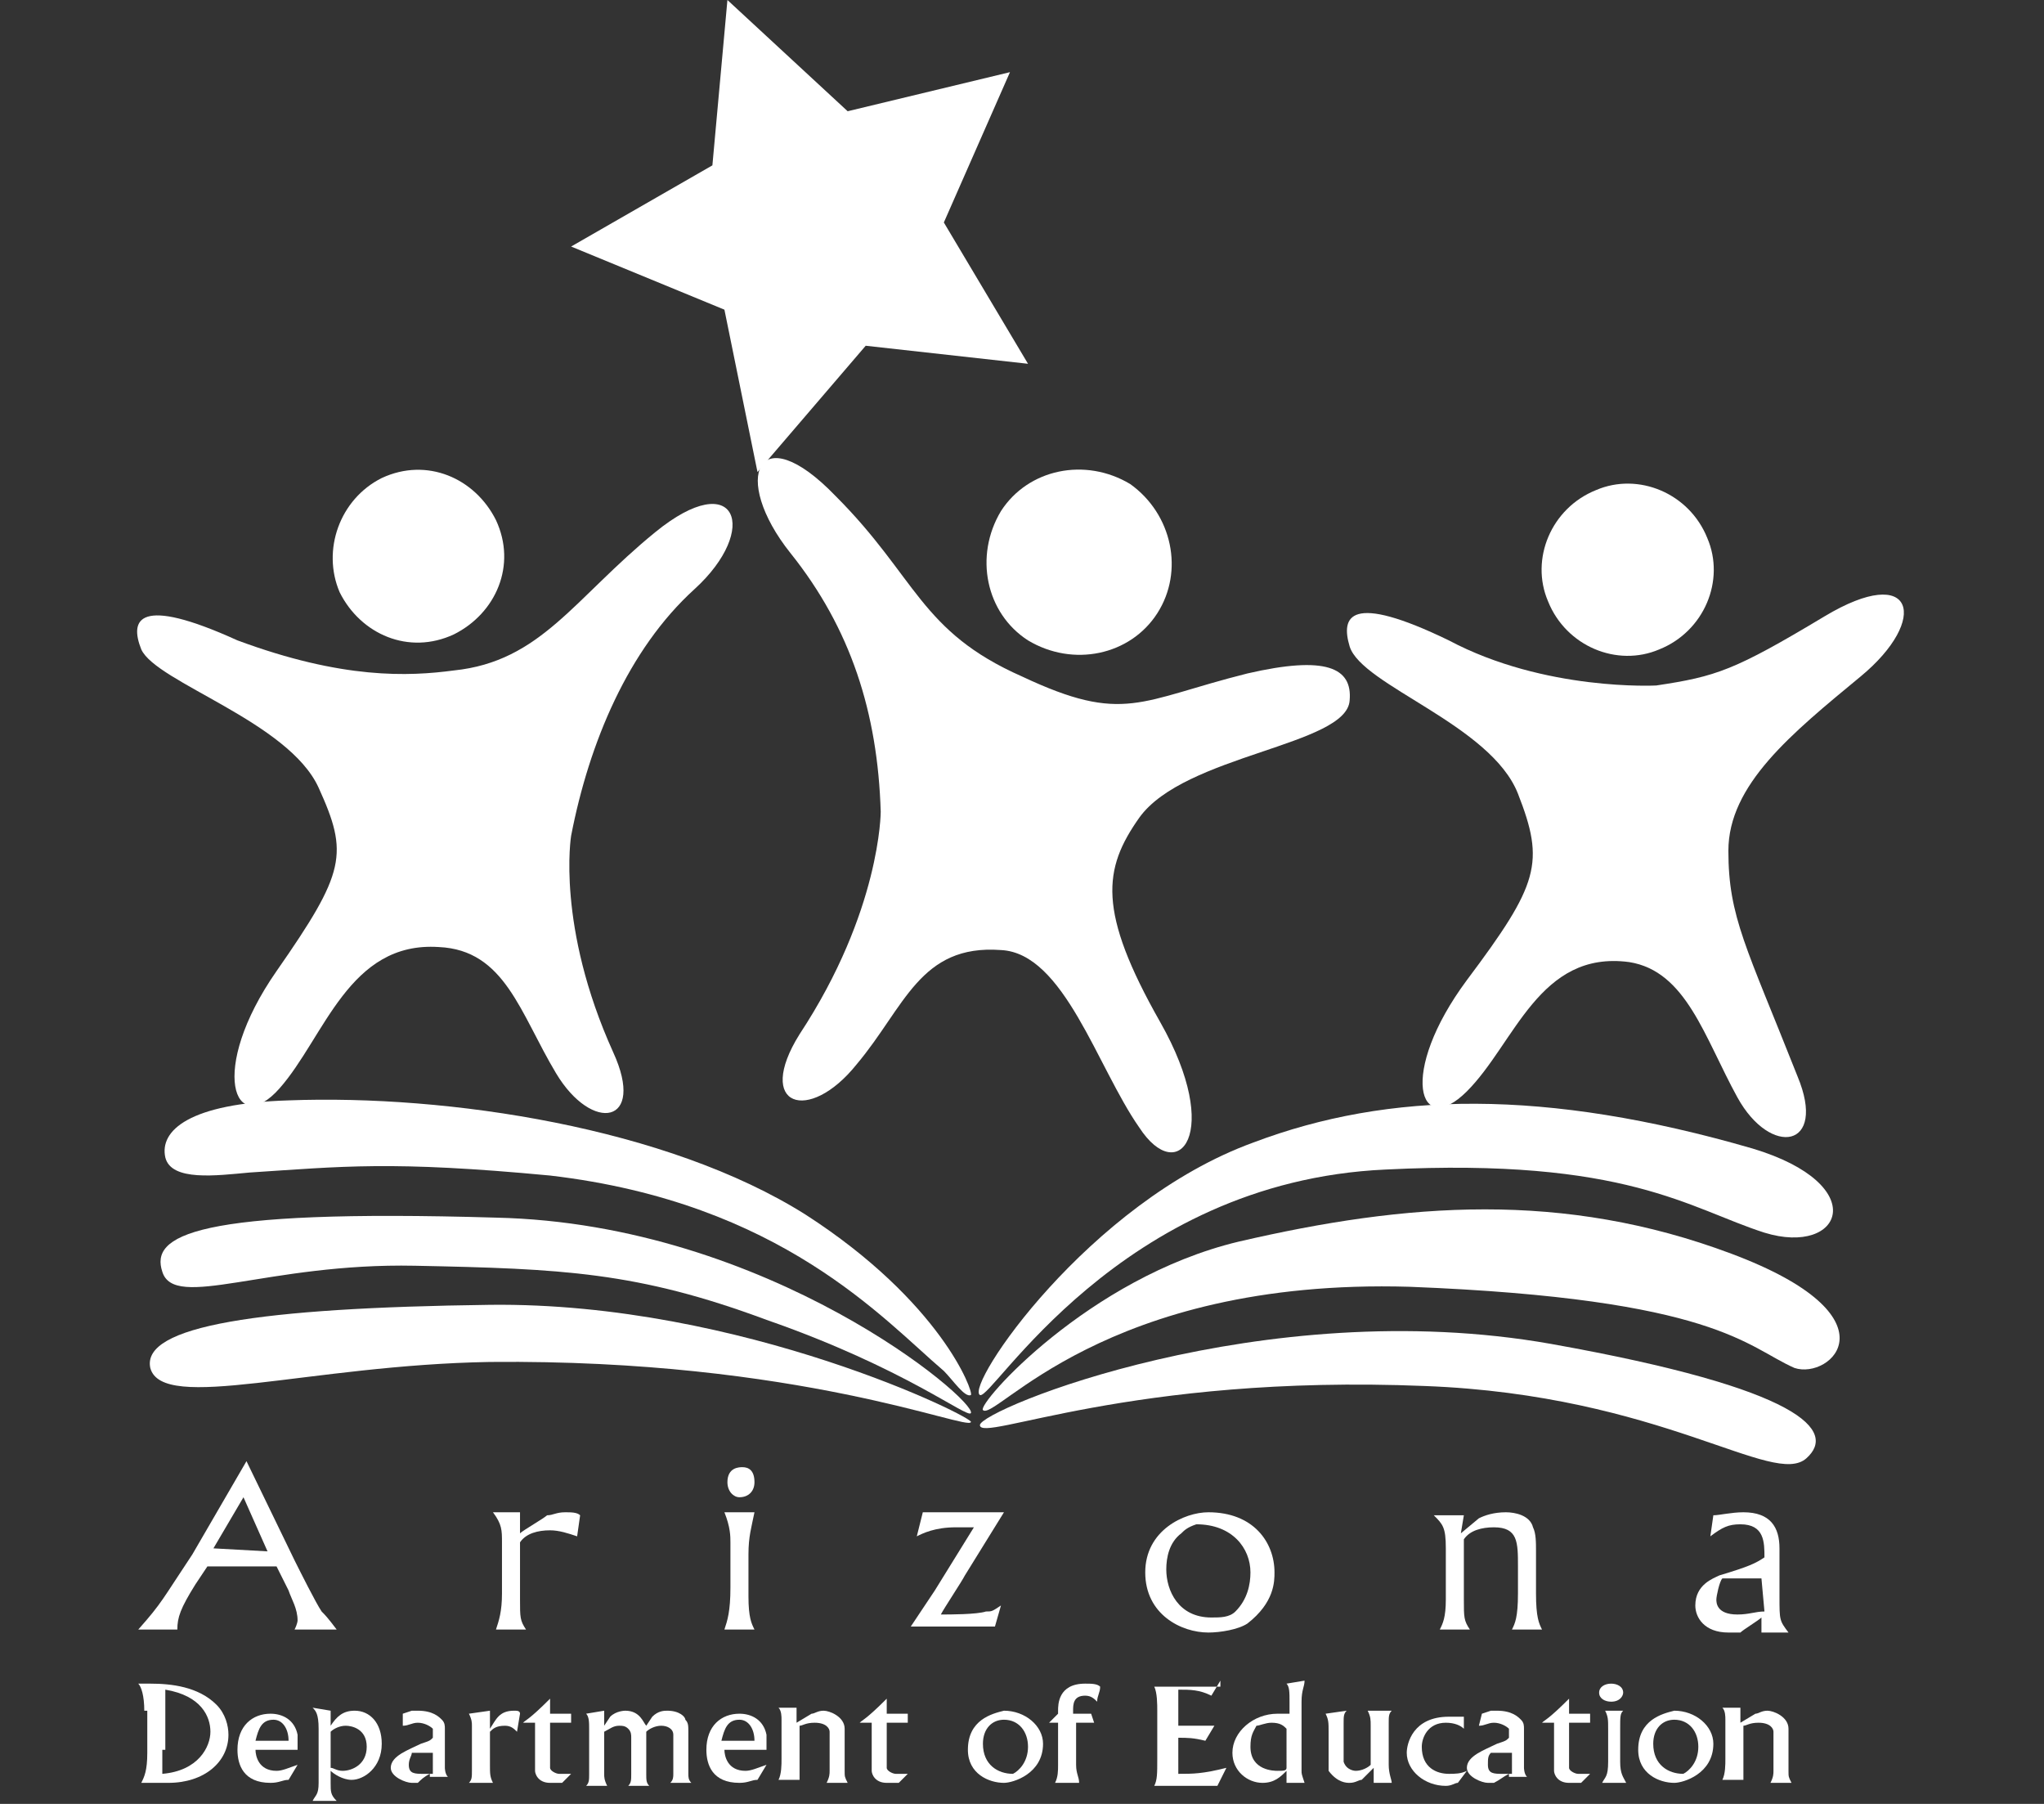 <?xml version="1.0" encoding="utf-8"?>
<!-- Generator: Adobe Illustrator 26.0.2, SVG Export Plug-In . SVG Version: 6.00 Build 0)  -->
<svg version="1.1" id="Layer_1" xmlns="http://www.w3.org/2000/svg" xmlns:xlink="http://www.w3.org/1999/xlink" x="0px" y="0px"
	 viewBox="0 0 68 60" style="enable-background:new 0 0 68 60;" xml:space="preserve">
<rect x="0" y="0" width="68" height="60" fill="#333333" stroke="none"/>
<style type="text/css">
	.st0{fill:none;}
	.st1{fill:#FFFFFF;}
</style>
<g id="base_00000067225606736877556820000006376164062373159330_">
	<rect class="st0" width="68" height="60"/>
</g>
<g id="Logo_DeptEducation">
	<g>
		<path class="st1" d="M9.8,51.9c0.2,0.4,0.7,1.4,0.9,1.7c0.1,0.1,0.2,0.2,0.5,0.6H9.8c0.1-0.2,0.1-0.3,0.1-0.3c0-0.4-0.2-0.7-0.3-1
			l-0.4-0.8c-0.8,0-1.3,0-2.3,0l-0.4,0.6c-0.5,0.8-0.6,1.1-0.6,1.5H4.6c0.8-0.9,0.8-1,1.8-2.5l1.8-3.1L9.8,51.9z M8.9,51.6l-0.8-1.8
			l-1,1.7L8.9,51.6z"/>
		<path class="st1" d="M19.2,51.1c-0.3-0.1-0.6-0.2-0.9-0.2c-0.4,0-0.8,0.1-1,0.4c0,0.1,0,0.2,0,0.4l0,1.5c0,0.6,0,0.7,0.2,1h-1
			c0.1-0.3,0.2-0.6,0.2-1.2l0-1.7c0-0.4,0-0.6-0.3-1h0.9c0,0.1,0,0.5,0,0.7c0.1-0.1,0.8-0.5,0.9-0.6c0.2,0,0.3-0.1,0.6-0.1
			c0.2,0,0.4,0,0.5,0.1L19.2,51.1z"/>
		<path class="st1" d="M24.9,53.1c0,0.7,0.1,0.9,0.2,1.1h-1c0.1-0.3,0.2-0.6,0.2-1.4v-1.5c0-0.2,0-0.5-0.2-1h1
			c-0.1,0.5-0.2,0.8-0.2,1.4V53.1z M25.1,49.3c0,0.3-0.2,0.5-0.5,0.5c-0.2,0-0.4-0.2-0.4-0.5c0-0.5,0.4-0.5,0.5-0.5
			C24.9,48.8,25.1,48.9,25.1,49.3z"/>
		<path class="st1" d="M32.4,50.8l-0.6,0c-0.7,0-1.1,0.2-1.3,0.3l0.2-0.8c1.2,0,1.8,0,2.7,0l-1.3,2.1c-0.1,0.2-0.7,1.1-0.8,1.3
			c0.3,0,1.2,0,1.5-0.1c0.2,0,0.2,0,0.5-0.2l-0.2,0.7h-2.8l0.8-1.2L32.4,50.8z"/>
		<path class="st1" d="M42.4,52.3c0,0.3,0,1-0.9,1.7c-0.3,0.2-0.9,0.3-1.3,0.3c-0.9,0-2.1-0.6-2.1-2c0-1.4,1.3-2,2.1-2
			C41.7,50.3,42.4,51.3,42.4,52.3z M39.3,51c-0.4,0.3-0.5,0.8-0.5,1.2c0,0.7,0.4,1.6,1.5,1.6c0.3,0,0.6,0,0.8-0.2
			c0.4-0.4,0.5-0.9,0.5-1.3c0-0.8-0.6-1.6-1.8-1.6C39.5,50.8,39.4,50.9,39.3,51z"/>
		<path class="st1" d="M48.6,51l0.6-0.5c0.2-0.1,0.5-0.2,0.9-0.2c0.3,0,0.8,0.1,0.9,0.5c0.1,0.2,0.1,0.5,0.1,0.8V53
			c0,0.8,0.1,1,0.2,1.2h-1c0.1-0.2,0.2-0.4,0.2-1.2v-0.9c0-0.8,0-1.3-0.8-1.3c-0.4,0-0.8,0.1-1,0.4c0,0,0,0.1,0,0.3v1.7
			c0,0.6,0,0.7,0.2,1h-1c0.1-0.2,0.2-0.4,0.2-1v-1.7c0-0.7-0.1-0.8-0.4-1.1h1L48.6,51L48.6,51z"/>
		<path class="st1" d="M59.2,53.1c0,0.8,0,0.8,0.3,1.2h-0.9v-0.5c-0.1,0.1-0.6,0.4-0.7,0.5c-0.1,0-0.3,0-0.4,0
			c-0.8,0-1.1-0.5-1.1-0.9c0-0.7,0.6-0.9,0.8-1c1-0.3,1.2-0.4,1.5-0.6c0-0.5,0-1.1-0.8-1.1c-0.4,0-0.6,0.1-1,0.4l0.1-0.7
			c0.2,0,0.6-0.1,1-0.1c0.9,0,1.2,0.5,1.2,1.2L59.2,53.1z M58.6,52.5c-0.1,0-0.2,0-0.5,0c-0.1,0-0.8,0-0.8,0
			c-0.1,0.1-0.2,0.6-0.2,0.7c0,0.1,0,0.5,0.7,0.5c0.4,0,0.6-0.1,0.9-0.1L58.6,52.5z"/>
		<path class="st1" d="M4.8,56.9c0-0.5-0.1-0.8-0.2-0.9c0.1,0,0.2,0,0.4,0c0.7,0,1.6,0.1,2.2,0.7c0.3,0.3,0.4,0.7,0.4,1
			c0,0.9-0.8,1.6-2,1.6H4.7c0.1-0.2,0.2-0.4,0.2-1V56.9z M5.4,58.2c0,0.4,0,0.5,0,0.8C6.6,58.9,7,58.1,7,57.6c0-0.5-0.3-1.2-1.5-1.4
			c0,0.2,0,0.4,0,0.6V58.2z"/>
		<path class="st1" d="M9.6,59.2c-0.2,0-0.3,0.1-0.6,0.1c-0.9,0-1.1-0.6-1.1-1.1c0-0.8,0.5-1.2,1.1-1.2c0.4,0,0.8,0.2,0.9,0.7
			c0,0.2,0,0.3,0,0.5l-1.4,0c0,0.2,0.1,0.7,0.7,0.7c0.2,0,0.4-0.1,0.7-0.2L9.6,59.2z M9.6,57.9c0-0.4-0.2-0.7-0.5-0.7
			c-0.4,0-0.5,0.3-0.6,0.7H9.6z"/>
		<path class="st1" d="M11,56.9c0,0.2,0,0.3,0,0.5c0.2-0.3,0.4-0.5,0.8-0.5c0.5,0,0.9,0.4,0.9,1.1c0,0.8-0.6,1.2-1,1.2
			c-0.3,0-0.6-0.2-0.7-0.3v0.4c0,0.3,0,0.4,0.2,0.6h-0.8c0.1-0.2,0.2-0.2,0.2-0.6v-1.8c0-0.5-0.1-0.6-0.2-0.7L11,56.9L11,56.9z
			 M11,58.8c0.1,0,0.2,0.1,0.4,0.1c0.3,0,0.8-0.2,0.8-0.8c0-0.6-0.5-0.7-0.7-0.7c-0.2,0-0.4,0.1-0.5,0.2L11,58.8L11,58.8z"/>
		<path class="st1" d="M13.4,57l0.3-0.1c0.1,0,0.2,0,0.2,0c0.5,0,0.7,0.2,0.8,0.3c0.1,0.1,0.1,0.2,0.1,0.3l0,1.3c0,0,0,0.2,0.1,0.3
			h-0.6V59c-0.2,0.1-0.3,0.2-0.4,0.3c0,0-0.1,0-0.2,0c-0.2,0-0.7-0.2-0.7-0.5c0-0.4,0.6-0.6,1-0.8c0.3-0.1,0.3-0.1,0.4-0.2v-0.1
			c0-0.1,0-0.1,0-0.2c-0.1-0.1-0.3-0.2-0.5-0.2c-0.2,0-0.3,0.1-0.5,0.1L13.4,57z M14.4,58.3h-0.7c0,0.1-0.1,0.2-0.1,0.4
			c0,0.3,0.2,0.3,0.5,0.3c0.1,0,0.2,0,0.3,0V58.3z"/>
		<path class="st1" d="M16.3,56.9c0,0.1,0,0.2,0,0.3v0.3c0.2-0.3,0.3-0.6,0.8-0.6c0.1,0,0.2,0,0.2,0.1l-0.1,0.6
			c-0.1-0.1-0.2-0.2-0.4-0.2c-0.3,0-0.4,0.1-0.5,0.2v1.1c0,0.3,0,0.4,0.1,0.6h-0.8c0.1-0.1,0.1-0.2,0.1-0.4v-1.5
			c0-0.1,0-0.2-0.1-0.4L16.3,56.9L16.3,56.9z"/>
		<path class="st1" d="M19,57v0.3h-0.7v0.8c0,0.5,0,0.6,0,0.7c0,0.1,0.2,0.2,0.3,0.2c0.1,0,0.2,0,0.4,0l-0.3,0.3c-0.2,0-0.3,0-0.4,0
			c-0.4,0-0.5-0.3-0.5-0.4c0-0.1,0-0.2,0-0.3v-1.3h-0.4c0.1-0.1,0.2-0.1,0.9-0.8V57L19,57L19,57z"/>
		<path class="st1" d="M20.1,56.9v0.5c0,0,0.2-0.3,0.2-0.3c0.2-0.2,0.5-0.2,0.5-0.2c0.5,0,0.6,0.4,0.7,0.5c0,0,0.2-0.3,0.2-0.3
			c0.2-0.2,0.4-0.2,0.5-0.2c0.4,0,0.6,0.2,0.6,0.3c0.1,0.1,0.1,0.2,0.1,0.4v1.4c0,0.1,0,0.2,0.1,0.3h-0.7c0.1-0.1,0.1-0.2,0.1-0.3
			v-1.3c0-0.2-0.2-0.3-0.4-0.3c-0.2,0-0.4,0.1-0.5,0.2v1.4c0,0.2,0,0.3,0.1,0.4h-0.7c0.1-0.1,0.1-0.2,0.1-0.4v-1.2
			c0-0.1,0-0.2-0.1-0.3c-0.1-0.1-0.2-0.1-0.3-0.1c-0.2,0-0.3,0.1-0.5,0.2v1.4c0,0.1,0,0.2,0.1,0.4h-0.7c0.1-0.1,0.1-0.2,0.1-0.4
			v-1.5c0-0.2,0-0.4-0.1-0.5L20.1,56.9L20.1,56.9z"/>
		<path class="st1" d="M25.2,59.2c-0.2,0-0.3,0.1-0.6,0.1c-0.9,0-1.1-0.6-1.1-1.1c0-0.8,0.5-1.2,1.1-1.2c0.4,0,0.8,0.2,0.9,0.7
			c0,0.2,0,0.3,0,0.5l-1.4,0c0,0.2,0.1,0.7,0.7,0.7c0.2,0,0.4-0.1,0.7-0.2L25.2,59.2z M25.1,57.9c0-0.4-0.2-0.7-0.5-0.7
			c-0.4,0-0.5,0.3-0.6,0.7H25.1z"/>
		<path class="st1" d="M27,57c0.1,0,0.2-0.1,0.4-0.1c0.2,0,0.7,0.2,0.7,0.6v1.4c0,0.2,0,0.2,0.1,0.4h-0.7c0.1-0.2,0.1-0.3,0.1-0.4
			v-1.3c0-0.1-0.1-0.3-0.5-0.3c-0.3,0-0.4,0.1-0.5,0.1v1.3c0,0.2,0,0.3,0,0.5h-0.7c0.1-0.2,0.1-0.5,0.1-0.7v-1.3
			c0-0.1,0-0.3-0.1-0.4h0.6v0.5L27,57z"/>
		<path class="st1" d="M30.2,57v0.3h-0.7v0.8c0,0.5,0,0.6,0,0.7c0,0.1,0.2,0.2,0.3,0.2c0.1,0,0.2,0,0.4,0l-0.3,0.3
			c-0.2,0-0.3,0-0.4,0c-0.4,0-0.5-0.3-0.5-0.4c0-0.1,0-0.2,0-0.3v-1.3h-0.4c0.1-0.1,0.2-0.1,0.9-0.8V57L30.2,57L30.2,57z"/>
		<path class="st1" d="M34.7,58c0,1-1,1.3-1.3,1.3c-0.5,0-1.2-0.3-1.2-1.1c0-1,0.8-1.2,1.2-1.3C34.1,56.9,34.7,57.4,34.7,58z
			 M34.2,58.1c0-0.5-0.3-0.9-0.8-0.9c-0.4,0-0.7,0.3-0.7,0.8c0,0.7,0.5,1,1,1C33.9,58.9,34.2,58.6,34.2,58.1z"/>
		<path class="st1" d="M36.4,57.3h-0.6v1.4c0,0.3,0.1,0.4,0.1,0.6l-0.8,0c0.1-0.2,0.1-0.4,0.1-0.6v-1.4l-0.3,0
			c0.1-0.1,0.2-0.2,0.3-0.3v-0.1c0-0.2,0-0.9,0.9-0.9c0.2,0,0.4,0,0.5,0.1c0,0.2-0.1,0.3-0.1,0.5c-0.1-0.1-0.2-0.2-0.4-0.2
			c-0.4,0-0.4,0.3-0.4,0.5V57h0.6L36.4,57.3L36.4,57.3z"/>
		<path class="st1" d="M40.6,55.9l-0.3,0.5c-0.4-0.2-0.7-0.2-1.1-0.2v1.2h1.2l-0.3,0.5c-0.4-0.1-0.6-0.1-0.9-0.1V59
			c0.5,0,0.8,0,1.6-0.2l-0.3,0.6h-2.1c0.1-0.2,0.1-0.4,0.1-0.9v-1.6c0-0.2,0-0.6-0.1-0.8H40.6z"/>
		<path class="st1" d="M43.4,55.9c0,0.2-0.1,0.3-0.1,0.7v2.3c0,0.1,0,0.1,0.1,0.4h-0.6v-0.4c-0.2,0.2-0.4,0.4-0.8,0.4
			c-0.5,0-1-0.4-1-1c0-0.7,0.7-1.3,1.5-1.3c0.2,0,0.3,0,0.4,0v-0.4c0-0.3,0-0.5-0.1-0.6L43.4,55.9z M42.8,57.5
			c-0.1-0.1-0.2-0.2-0.5-0.2c-0.2,0-0.4,0.1-0.5,0.1c-0.1,0.2-0.2,0.3-0.2,0.7c0,0.8,0.8,0.8,0.9,0.8c0.2,0,0.3,0,0.3-0.1L42.8,57.5
			L42.8,57.5z"/>
		<path class="st1" d="M44.8,56.9c-0.1,0.1-0.1,0.2-0.1,0.4v1.3c0.1,0.3,0.4,0.3,0.4,0.3c0.2,0,0.4-0.1,0.5-0.2v-1.3
			c0-0.2,0-0.3-0.1-0.5l0.8,0c-0.1,0.1-0.1,0.2-0.1,0.4v1.4c0,0.3,0.1,0.5,0.1,0.6h-0.6c0-0.2,0-0.3,0-0.5l-0.4,0.4
			c-0.1,0-0.2,0.1-0.4,0.1c-0.1,0-0.4,0-0.7-0.4l0-1.3c0-0.3,0-0.4-0.1-0.6L44.8,56.9L44.8,56.9z"/>
		<path class="st1" d="M48.7,57.5c-0.1-0.1-0.3-0.2-0.6-0.2c-0.6,0-0.8,0.5-0.8,0.8c0,0.7,0.5,0.9,0.9,0.9c0.2,0,0.4,0,0.6-0.1
			l-0.3,0.4c-0.1,0-0.2,0.1-0.4,0.1c-0.7,0-1.3-0.5-1.3-1.1c0-0.3,0.2-1.2,1.4-1.2c0.2,0,0.4,0,0.5,0L48.7,57.5z"/>
		<path class="st1" d="M49.3,57l0.3-0.1c0.1,0,0.2,0,0.2,0c0.5,0,0.7,0.2,0.8,0.3c0.1,0.1,0.1,0.2,0.1,0.3l0,1.3c0,0,0,0.2,0.1,0.3
			h-0.6V59c-0.2,0.1-0.3,0.2-0.5,0.3c0,0-0.1,0-0.2,0c-0.2,0-0.7-0.2-0.7-0.5c0-0.4,0.6-0.6,1-0.8c0.3-0.1,0.3-0.1,0.4-0.2v-0.1
			c0-0.1,0-0.1,0-0.2c-0.1-0.1-0.3-0.2-0.5-0.2c-0.2,0-0.3,0.1-0.5,0.1L49.3,57z M50.3,58.3h-0.7c-0.1,0.1-0.1,0.2-0.1,0.4
			c0,0.3,0.2,0.3,0.5,0.3c0.1,0,0.2,0,0.3,0L50.3,58.3L50.3,58.3z"/>
		<path class="st1" d="M52.9,57v0.3h-0.7v0.8c0,0.5,0,0.6,0,0.7c0,0.1,0.2,0.2,0.3,0.2c0.1,0,0.2,0,0.4,0l-0.3,0.3
			c-0.2,0-0.3,0-0.4,0c-0.4,0-0.5-0.3-0.5-0.4c0-0.1,0-0.2,0-0.3v-1.3h-0.4c0.1-0.1,0.2-0.1,0.9-0.8V57L52.9,57L52.9,57z"/>
		<path class="st1" d="M54,56.9c-0.1,0.1-0.1,0.2-0.1,0.6v1.1c0,0.4,0.1,0.5,0.2,0.7h-0.8c0.1-0.2,0.2-0.2,0.2-0.7v-1.1
			c0-0.3,0-0.4-0.1-0.6L54,56.9L54,56.9z M54,56.3c0,0.1-0.1,0.3-0.4,0.3c-0.2,0-0.4-0.1-0.4-0.3c0-0.2,0.2-0.3,0.4-0.3
			C53.8,56,54,56.1,54,56.3z"/>
		<path class="st1" d="M57,58c0,1-1,1.3-1.3,1.3c-0.5,0-1.2-0.3-1.2-1.1c0-1,0.8-1.2,1.2-1.3C56.4,56.9,57,57.4,57,58z M56.5,58.1
			c0-0.5-0.3-0.9-0.8-0.9c-0.4,0-0.7,0.3-0.7,0.8c0,0.7,0.5,1,1,1C56.2,58.9,56.5,58.6,56.5,58.1z"/>
		<path class="st1" d="M58.4,57c0.1,0,0.2-0.1,0.4-0.1c0.2,0,0.7,0.2,0.7,0.6v1.4c0,0.2,0,0.2,0.1,0.4h-0.7C59,59.1,59,59,59,58.9
			v-1.3c0-0.1-0.1-0.3-0.5-0.3c-0.3,0-0.4,0.1-0.5,0.1v1.3c0,0.2,0,0.3,0,0.5h-0.7c0.1-0.2,0.1-0.5,0.1-0.7v-1.3
			c0-0.1,0-0.3-0.1-0.4h0.6v0.5L58.4,57z"/>
	</g>
	<path class="st1" d="M32.7,46.9c0.4,0.4,4-4.4,14.2-4.1c10.2,0.4,11.2,2,12.8,2.7c1.2,0.4,3.5-1.7-2.1-3.8S46.8,40,41.2,41.3
		C36.2,42.5,32.5,46.7,32.7,46.9z"/>
	<path class="st1" d="M32.6,46.4c0.4,0.2,4.6-7.1,13.5-7.5c8-0.4,10.1,1.3,12.6,2.1c2.6,0.8,3.6-1.6-0.4-2.8
		c-6.9-2-12.1-1.9-16.6-0.2C36.2,40,32.1,46.1,32.6,46.4z"/>
	<path class="st1" d="M32.3,46.4c0.1-0.1-1-3.1-5.5-6c-4.6-2.9-11.9-4-17.2-3.8c-3.3,0.1-4.3,1-4.1,1.9c0.2,0.8,1.7,0.6,2.8,0.5
		c3.1-0.2,4.7-0.4,10,0.1c7.7,0.9,11.1,4.8,13.1,6.5C31.7,45.9,32.1,46.5,32.3,46.4z"/>
	<path class="st1" d="M32.3,47c0.2-0.4-6.7-6.3-15.8-6.5C6.4,40.2,5,41.1,5.4,42.3c0.4,1.3,3.5-0.3,8.4-0.2
		c4.9,0.1,7.4,0.2,11.7,1.8C30.1,45.5,32.2,47.2,32.3,47z"/>
	<path class="st1" d="M34,22.5c-3.4-1.5-3.5-3.3-6.2-6c-2.6-2.7-3.5-0.6-1.5,1.9c2,2.5,2.9,5.3,3,8.6c0,0,0,3.3-2.7,7.4
		c-1.5,2.4,0.3,3,1.9,1c1.6-1.9,2.1-4,4.8-3.8c2.1,0.1,3.2,3.9,4.6,5.9c1.3,2,2.8,0.2,0.7-3.5s-1.9-5.1-0.7-6.8
		c1.5-2.1,6.9-2.4,7-3.9c0.1-1.1-0.8-1.5-3.4-0.9C37.9,23.3,37.4,24.1,34,22.5z"/>
	<path class="st1" d="M38.5,20.4c-0.9,1.4-2.8,1.8-4.3,0.9c-1.4-0.9-1.8-2.8-0.9-4.3c0.9-1.4,2.8-1.8,4.3-0.9
		C39,17.1,39.4,19,38.5,20.4z"/>
	<path class="st1" d="M55.1,22.8c2-0.3,2.6-0.5,5.6-2.3c3-1.8,3.5,0.1,1.2,2c-2.3,1.9-4.4,3.6-4.4,5.8c0,2.2,0.6,3.2,2.3,7.5
		c1,2.4-0.9,2.7-2,0.7c-1.1-2-1.7-4.2-3.6-4.5c-3-0.4-3.8,2.7-5.4,4.3c-1.6,1.6-2.3-0.6,0-3.7c2.4-3.2,2.6-3.9,1.7-6.2
		s-5.2-3.6-5.6-4.9c-0.3-1,0-1.8,3.3-0.2C51.4,23,55.1,22.8,55.1,22.8z"/>
	<path class="st1" d="M51.5,20c0.6,1.5,2.3,2.2,3.7,1.6c1.5-0.6,2.2-2.3,1.6-3.7c-0.6-1.5-2.3-2.2-3.7-1.6
		C51.6,16.9,50.9,18.6,51.5,20z"/>
	<path class="st1" d="M15.1,22.3c2.9-0.3,4-2.4,6.7-4.6c2.7-2.2,3.5-0.1,1.3,1.9c-2.2,2-3.5,5.1-4.1,8.2c0,0-0.5,3,1.4,7.2
		c1.1,2.4-0.7,2.7-1.9,0.7c-1.2-2-1.7-4.1-3.9-4.2c-3-0.2-3.8,3-5.3,4.7c-1.5,1.7-2.4-0.6-0.1-3.9c2.3-3.3,2.4-3.9,1.4-6.1
		c-1-2.2-5.4-3.5-5.9-4.6c-0.4-1-0.1-1.8,3.2-0.3C11.4,22.6,13.6,22.5,15.1,22.3z"/>
	<path class="st1" d="M11.3,19.7c0.7,1.4,2.3,2.1,3.8,1.4c1.4-0.7,2.1-2.3,1.4-3.8c-0.7-1.4-2.3-2.1-3.8-1.4
		C11.3,16.6,10.7,18.3,11.3,19.7z"/>
	<path class="st1" d="M32.6,47.4c0-0.5,9.4-4.4,19-2.7c8.4,1.5,9.5,2.9,8.5,3.8c-1.1,1-4.8-2.1-12.7-2.4
		C37.6,45.7,32.6,48,32.6,47.4z"/>
	<path class="st1" d="M31.5,47.2"/>
	<path class="st1" d="M16.3,43.4c-7.7,0.1-11.6,0.7-11.3,2.1c0.4,1.5,5.3-0.1,11.3-0.2c10.3-0.1,15.9,2.3,16,2
		C32.5,47.2,24.7,43.3,16.3,43.4z"/>
	<polygon class="st1" points="24.2,0 28.2,3.7 33.6,2.4 31.4,7.4 34.2,12.1 28.8,11.5 25.2,15.7 24.1,10.3 19,8.2 23.7,5.5 	"/>
</g>
</svg>

